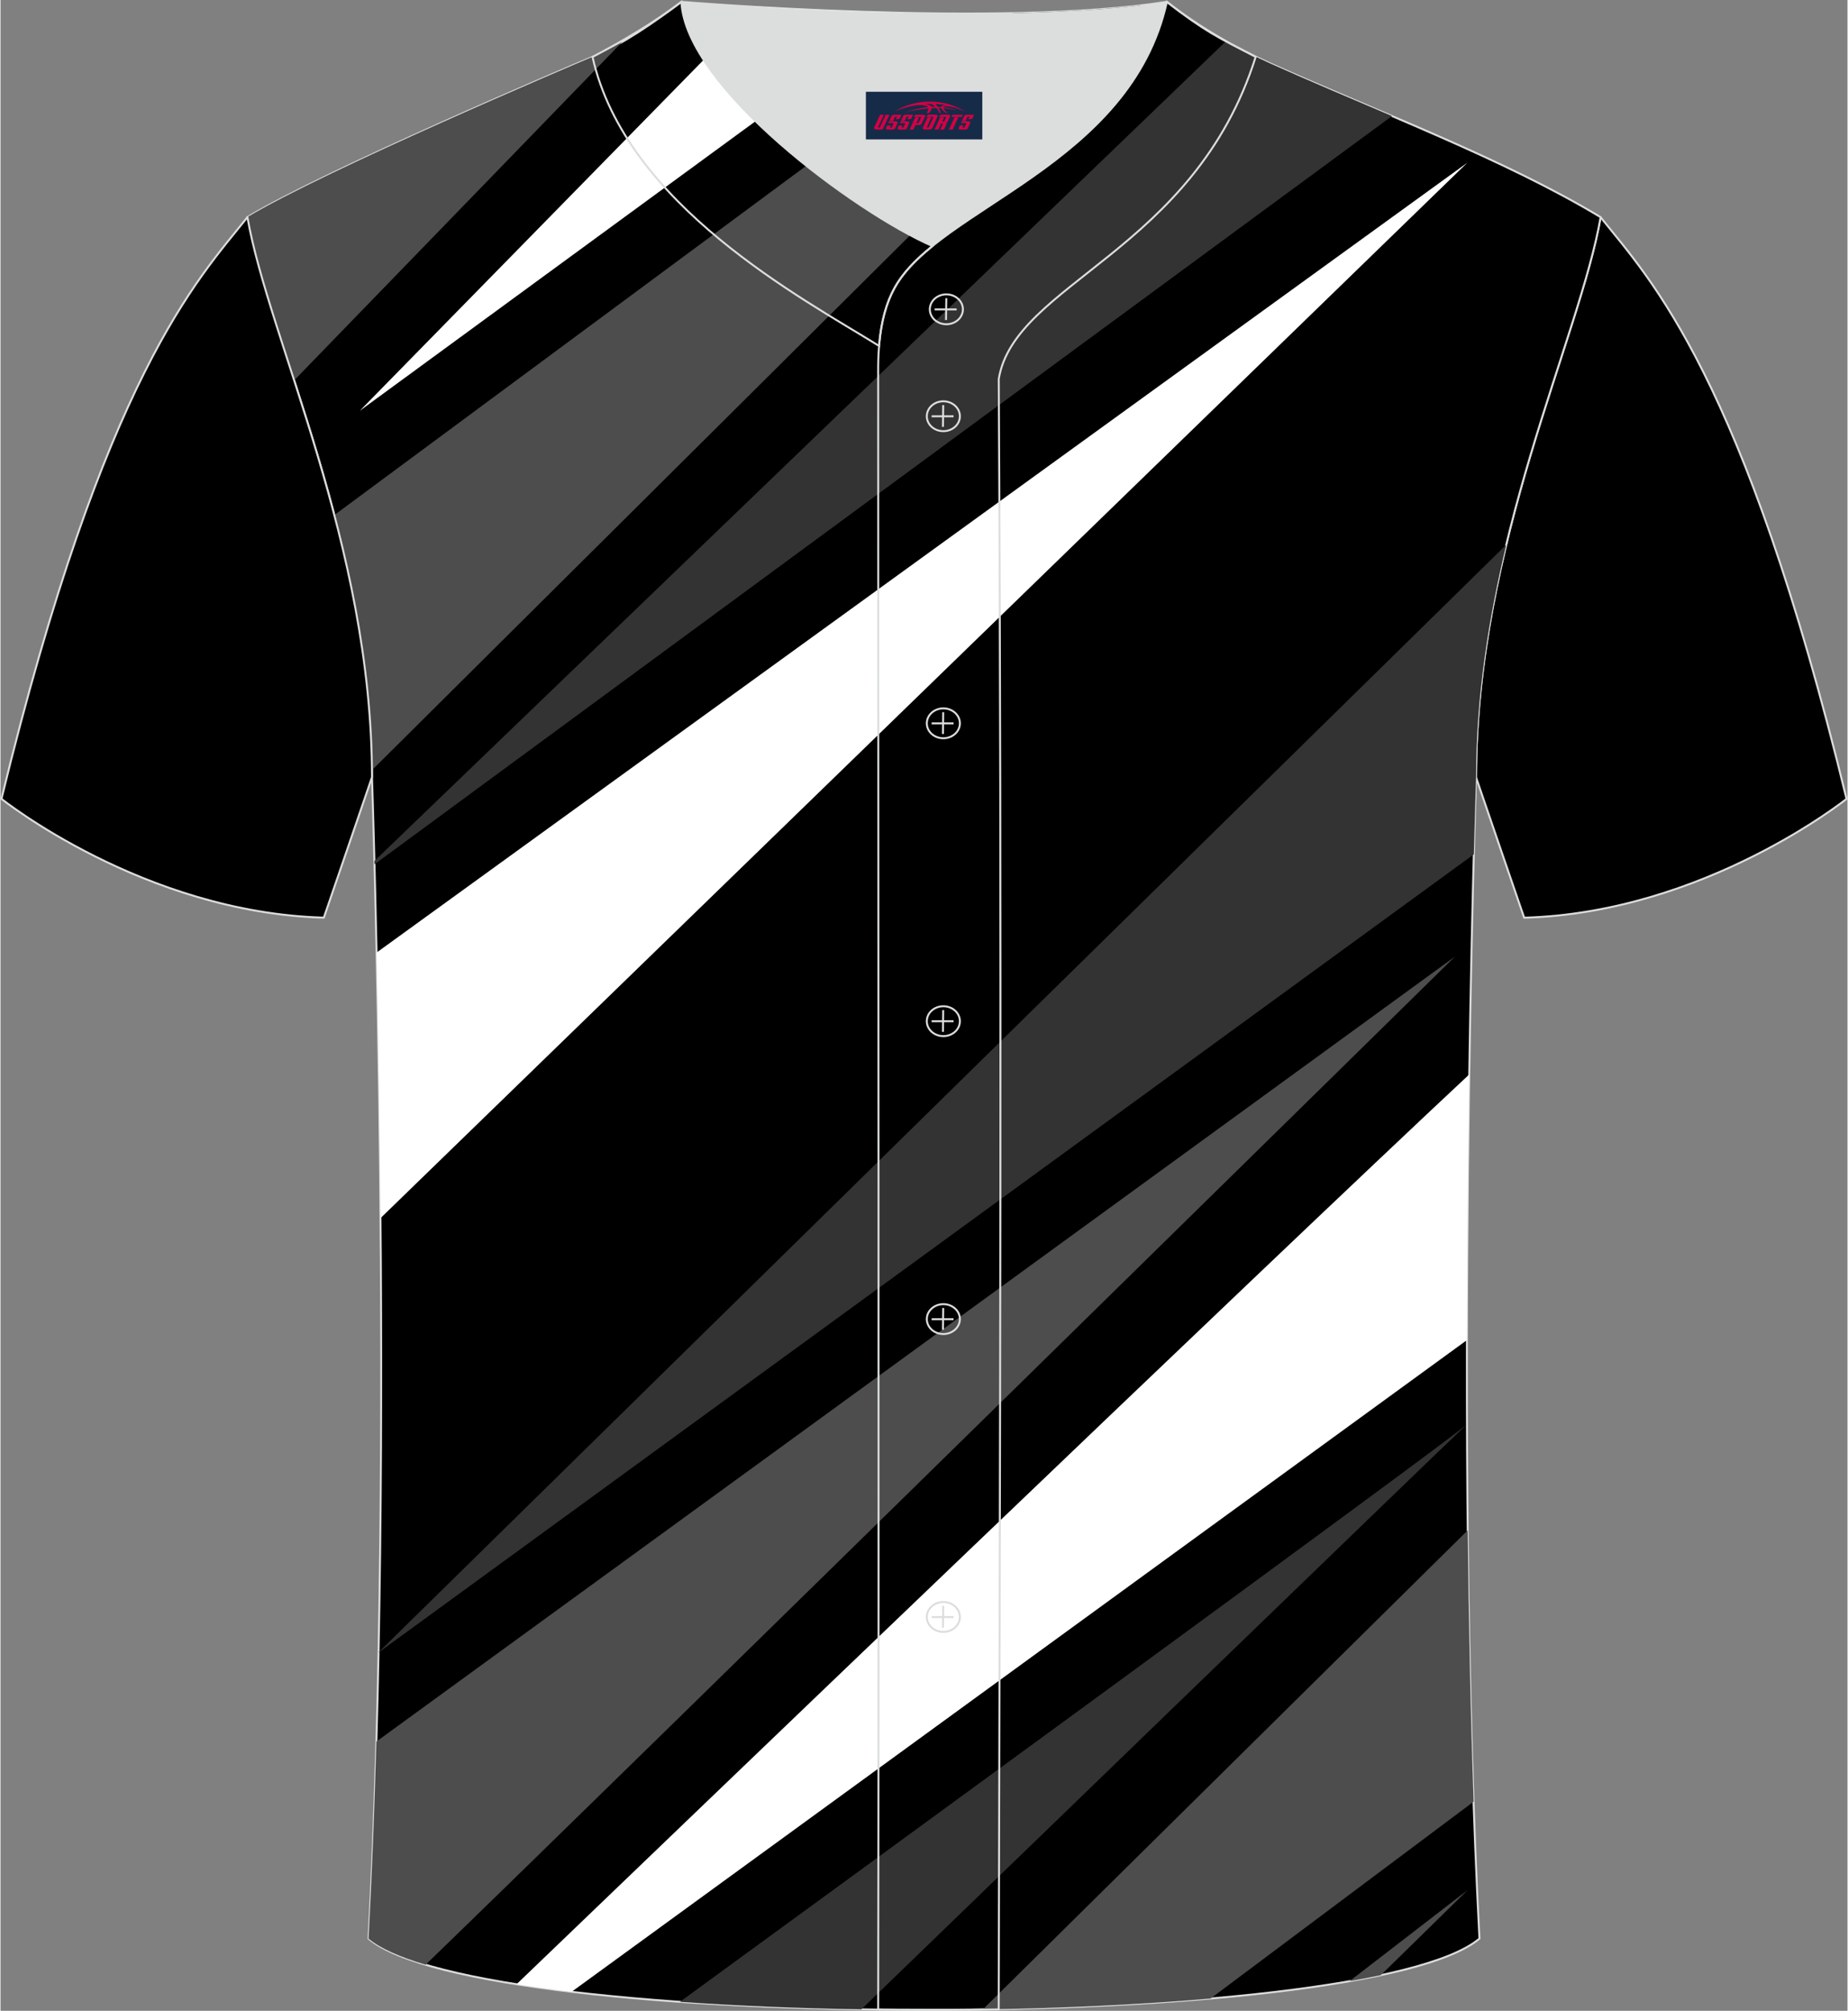 <?xml version="1.0" encoding="utf-8"?>
<!-- Generator: Adobe Illustrator 24.0.1, SVG Export Plug-In . SVG Version: 6.00 Build 0)  -->
<svg xmlns="http://www.w3.org/2000/svg" xmlns:xlink="http://www.w3.org/1999/xlink" version="1.1" id="图层_1" x="0px" y="0px" width="380.86px" height="414.34px" viewBox="0 0 380.8 414.5" enable-background="new 0 0 380.8 414.5" xml:space="preserve">
<rect x="0" y="0" width="380.8" height="414.5" fill="#808080" stroke="none"/>
<path fill-rule="evenodd" clip-rule="evenodd" stroke="#DCDDDD" stroke-width="0.401" stroke-linecap="round" stroke-linejoin="round" stroke-miterlimit="22.926" d="  M329.89,44.78c10.28,12.86,29.46,32.55,50.71,119.9c0,0-29.29,23.45-66.46,24.49c0,0-7.19-20.9-9.93-28.95  C304.21,112.26,325.6,69.63,329.89,44.78z"/>
<path fill-rule="evenodd" clip-rule="evenodd" stroke="#DCDDDD" stroke-width="0.401" stroke-linecap="round" stroke-linejoin="round" stroke-miterlimit="22.926" d="  M75.89,399.62c5.4-101.74,0.7-239.41,0.7-239.41c0-47.97-21.4-90.58-25.68-115.43c15.82-9.55,66.94-31.27,71.13-33.04  c6.4-2.7,12.79-7.19,18.34-11.36c0,0,65.63,5.43,100.09,0c6.47,5.05,13.95,9.4,21.48,12.78c21.91,9.84,48.19,19.68,67.95,31.61  c-4.3,24.85-25.68,67.47-25.68,115.43c0,0-4.69,137.66,0.7,239.41C281.69,419.2,99.12,419.2,75.89,399.62z"/>
<g>
	<path fill-rule="evenodd" clip-rule="evenodd" fill="#4D4D4D" d="M87.65,404.99c43.57-42.11,212.2-207.79,212.2-207.79L77.5,358.99   c-0.39,13.89-0.92,27.56-1.61,40.63C78.26,401.61,82.31,403.4,87.65,404.99z"/>
	<path fill-rule="evenodd" clip-rule="evenodd" fill="#333333" d="M303.76,176.11L77.94,340.64l0-0.04l232.5-228.3   c-3.59,14.96-6.22,31.1-6.22,47.9C304.22,160.2,304.02,166.01,303.76,176.11z"/>
	<path fill-rule="evenodd" clip-rule="evenodd" fill="#FFFFFF" d="M78.35,251.1L302.43,33.53L77.54,196.36   C77.86,211.38,78.18,230.2,78.35,251.1z"/>
	<path fill-rule="evenodd" clip-rule="evenodd" fill="#333333" d="M252.69,8.47L77.09,177.48l0.02,0.68L286.89,23.92   c-8.54-3.65-17.03-7.21-24.94-10.76C258.83,11.76,255.72,10.19,252.69,8.47z"/>
	<path fill-rule="evenodd" clip-rule="evenodd" fill="#4D4D4D" d="M76.58,158.76c27.38-27.2,113.9-113.14,158.6-157.66   c-7.96,0.94-17.11,1.42-26.53,1.6L68.83,106.17C73.08,122.39,76.41,140.16,76.58,158.76z"/>
	<path fill-rule="evenodd" clip-rule="evenodd" fill="#FFFFFF" d="M74.06,84.69L186.2,2.65c-11.54-0.24-22.33-0.76-30.53-1.23   L74.06,84.69z"/>
	<path fill-rule="evenodd" clip-rule="evenodd" fill="#4D4D4D" d="M60.54,78.41l67.68-69.8c-2.04,1.18-4.11,2.24-6.19,3.11   c-4.19,1.78-55.31,23.49-71.13,33.04C52.47,53.83,56.3,65.24,60.54,78.41z"/>
	<path fill-rule="evenodd" clip-rule="evenodd" fill="#FFFFFF" d="M302.81,221.48c-41.96,39.2-167.76,160.01-196.41,187.53   c3.58,0.57,7.37,1.09,11.36,1.56l184.58-134.33C302.37,256.47,302.56,237.81,302.81,221.48z"/>
	<path fill-rule="evenodd" clip-rule="evenodd" fill="#333333" d="M177.49,414.19c8.11-7.85,120.95-117.01,124.86-120.61v0.01   c-3.99,3.65-141.01,103.55-162.27,119.05C151.91,413.47,164.59,413.99,177.49,414.19z"/>
	<path fill-rule="evenodd" clip-rule="evenodd" fill="#4D4D4D" d="M202.53,414.21l99.97-98.76c0.19,18.66,0.57,37.6,1.21,55.94   l-54.22,40.57C235.03,413.21,218.94,413.96,202.53,414.21z"/>
	<path fill-rule="evenodd" clip-rule="evenodd" fill="#4D4D4D" d="M278.14,408.38l24.33-18.76l-17.88,17.52   C282.55,407.57,280.4,407.99,278.14,408.38z"/>
</g>
<path fill-rule="evenodd" clip-rule="evenodd" fill="none" stroke="#DCDDDD" stroke-width="0.401" stroke-miterlimit="22.926" d="  M140.38,0.39c-5.9,4.42-11.8,7.9-18.32,11.35c6.84,30.55,43.29,49.79,59.07,59.56c0.43-5.18,1.57-9.01,3.21-11.96  c1.68-3.07,4.41-5.87,7.8-8.62C176.35,43.85,141.26,18.04,140.38,0.39z"/>
<path fill-rule="evenodd" clip-rule="evenodd" fill="#DCDDDD" d="M192.17,50.71c14.83-11.99,42.18-22.85,48.3-50.33  c-34.47,5.43-100.09,0-100.09,0C141.26,18.04,176.36,43.85,192.17,50.71z"/>
<path fill-rule="evenodd" clip-rule="evenodd" fill="none" stroke="#DCDDDD" stroke-width="0.401" stroke-miterlimit="22.926" d="  M258.78,11.73c-7.75-4-10.65-5.37-18.31-11.35c-7.51,33.77-47.12,42.44-56.12,58.94c-2.06,3.7-3.32,8.78-3.4,16.15  c0,112.96,0.19,225.81,0,338.77c8.38,0,16.47,0.13,24.85-0.03c0.26-111.96,0.66-224.15,0.01-336.09  C209.09,58.28,246.08,51.92,258.78,11.73z"/>
<g>
	<g>
		
			<path fill-rule="evenodd" clip-rule="evenodd" fill="none" stroke="#DCDDDD" stroke-width="0.401" stroke-miterlimit="22.926" d="    M195.01,66.84c1.88,0,3.41-1.38,3.41-3.08c0-1.71-1.54-3.08-3.41-3.08c-1.88,0-3.41,1.38-3.41,3.08    C191.6,65.47,193.13,66.84,195.01,66.84z"/>
		
			<line fill-rule="evenodd" clip-rule="evenodd" fill="none" stroke="#DCDDDD" stroke-width="0.401" stroke-miterlimit="22.926" x1="195" y1="61.47" x2="194.94" y2="65.96"/>
		
			<line fill-rule="evenodd" clip-rule="evenodd" fill="none" stroke="#DCDDDD" stroke-width="0.401" stroke-miterlimit="22.926" x1="192.59" y1="63.78" x2="197.13" y2="63.78"/>
	</g>
	<g>
		
			<path fill-rule="evenodd" clip-rule="evenodd" fill="none" stroke="#DCDDDD" stroke-width="0.401" stroke-miterlimit="22.926" d="    M194.39,88.88c1.88,0,3.41-1.38,3.41-3.08c0-1.7-1.54-3.08-3.41-3.08c-1.88,0-3.41,1.38-3.41,3.08    C190.97,87.5,192.5,88.88,194.39,88.88z"/>
		
			<line fill-rule="evenodd" clip-rule="evenodd" fill="none" stroke="#DCDDDD" stroke-width="0.401" stroke-miterlimit="22.926" x1="194.36" y1="83.51" x2="194.31" y2="87.99"/>
		
			<line fill-rule="evenodd" clip-rule="evenodd" fill="none" stroke="#DCDDDD" stroke-width="0.401" stroke-miterlimit="22.926" x1="191.97" y1="85.81" x2="196.5" y2="85.81"/>
	</g>
	<g>
		
			<path fill-rule="evenodd" clip-rule="evenodd" fill="none" stroke="#DCDDDD" stroke-width="0.401" stroke-miterlimit="22.926" d="    M194.39,152.18c1.88,0,3.41-1.38,3.41-3.08c0-1.7-1.54-3.08-3.41-3.08c-1.88,0-3.41,1.38-3.41,3.08    C190.97,150.8,192.5,152.18,194.39,152.18z"/>
		
			<line fill-rule="evenodd" clip-rule="evenodd" fill="none" stroke="#DCDDDD" stroke-width="0.401" stroke-miterlimit="22.926" x1="194.36" y1="146.81" x2="194.31" y2="151.3"/>
		
			<line fill-rule="evenodd" clip-rule="evenodd" fill="none" stroke="#DCDDDD" stroke-width="0.401" stroke-miterlimit="22.926" x1="191.97" y1="149.11" x2="196.5" y2="149.11"/>
	</g>
	<g>
		
			<path fill-rule="evenodd" clip-rule="evenodd" fill="none" stroke="#DCDDDD" stroke-width="0.401" stroke-miterlimit="22.926" d="    M194.39,213.58c1.88,0,3.41-1.37,3.41-3.08c0-1.7-1.54-3.08-3.41-3.08c-1.88,0-3.41,1.37-3.41,3.08    C190.97,212.2,192.5,213.58,194.39,213.58z"/>
		
			<line fill-rule="evenodd" clip-rule="evenodd" fill="none" stroke="#DCDDDD" stroke-width="0.401" stroke-miterlimit="22.926" x1="194.36" y1="208.22" x2="194.31" y2="212.7"/>
		
			<line fill-rule="evenodd" clip-rule="evenodd" fill="none" stroke="#DCDDDD" stroke-width="0.401" stroke-miterlimit="22.926" x1="191.97" y1="210.51" x2="196.5" y2="210.51"/>
	</g>
	<g>
		
			<path fill-rule="evenodd" clip-rule="evenodd" fill="none" stroke="#DCDDDD" stroke-width="0.401" stroke-miterlimit="22.926" d="    M197.8,271.91c0-1.7-1.53-3.08-3.41-3.08c-1.88,0-3.41,1.38-3.41,3.08c0,1.7,1.53,3.08,3.41,3.08    C196.27,274.99,197.8,273.6,197.8,271.91z"/>
		
			<line fill-rule="evenodd" clip-rule="evenodd" fill="none" stroke="#DCDDDD" stroke-width="0.401" stroke-miterlimit="22.926" x1="194.36" y1="269.62" x2="194.31" y2="274.1"/>
		
			<line fill-rule="evenodd" clip-rule="evenodd" fill="none" stroke="#DCDDDD" stroke-width="0.401" stroke-miterlimit="22.926" x1="191.97" y1="271.93" x2="196.5" y2="271.93"/>
	</g>
	<g>
		
			<path fill-rule="evenodd" clip-rule="evenodd" fill="none" stroke="#DCDDDD" stroke-width="0.401" stroke-miterlimit="22.926" d="    M194.39,336.39c1.88,0,3.41-1.37,3.41-3.08c0-1.7-1.54-3.08-3.41-3.08c-1.88,0-3.41,1.38-3.41,3.08    C190.97,335,192.5,336.39,194.39,336.39z"/>
		
			<line fill-rule="evenodd" clip-rule="evenodd" fill="none" stroke="#DCDDDD" stroke-width="0.401" stroke-miterlimit="22.926" x1="194.36" y1="331.02" x2="194.31" y2="335.52"/>
		
			<line fill-rule="evenodd" clip-rule="evenodd" fill="none" stroke="#DCDDDD" stroke-width="0.401" stroke-miterlimit="22.926" x1="191.97" y1="333.33" x2="196.5" y2="333.33"/>
	</g>
</g>
<path fill-rule="evenodd" clip-rule="evenodd" stroke="#DCDDDD" stroke-width="0.401" stroke-linecap="round" stroke-linejoin="round" stroke-miterlimit="22.926" d="  M50.91,44.78C40.63,57.64,21.45,77.33,0.2,164.67c0,0,29.29,23.45,66.46,24.49c0,0,7.19-20.9,9.93-28.95  C76.59,112.26,55.2,69.63,50.91,44.78z"/>

<g id="tag_logo">
	<rect y="18.92" fill="#162B48" width="24" height="9.818" x="178.42"/>
	<g>
		<path fill="#D30044" d="M194.38,22.11l0.005-0.011c0.131-0.311,1.085-0.262,2.351,0.071c0.715,0.24,1.44,0.54,2.193,0.9    c-0.218-0.147-0.447-0.289-0.682-0.42l0.011,0.005l-0.011-0.005c-1.478-0.845-3.218-1.418-5.1-1.62    c-1.282-0.115-1.658-0.082-2.411-0.055c-2.449,0.142-4.68,0.905-6.458,2.095c1.26-0.638,2.722-1.075,4.195-1.336    c1.467-0.18,2.476-0.033,2.771,0.344c-1.691,0.175-3.469,0.633-4.555,1.075c1.156-0.338,2.967-0.665,4.647-0.813    c0.016,0.251-0.115,0.567-0.415,0.96h0.475c0.376-0.382,0.584-0.725,0.595-1.004c0.333-0.022,0.66-0.033,0.971-0.033    C193.21,22.55,193.42,22.9,193.62,23.29h0.262c-0.125-0.344-0.295-0.687-0.518-1.036c0.207,0,0.393,0.005,0.567,0.011    c0.104,0.267,0.496,0.66,1.058,1.025h0.245c-0.442-0.365-0.753-0.753-0.835-1.004c1.047,0.065,1.696,0.224,2.885,0.513    C196.2,22.37,195.46,22.2,194.38,22.11z M191.94,22.02c-0.164-0.295-0.655-0.485-1.402-0.551    c0.464-0.033,0.922-0.055,1.364-0.055c0.311,0.147,0.589,0.344,0.84,0.589C192.48,22,192.21,22.01,191.94,22.02z M193.92,22.07c-0.224-0.016-0.458-0.027-0.715-0.044c-0.147-0.202-0.311-0.398-0.502-0.6c0.082,0,0.164,0.005,0.24,0.011    c0.72,0.033,1.429,0.125,2.138,0.273C194.41,21.67,194.03,21.83,193.92,22.07z"/>
		<path fill="#D30044" d="M181.34,23.65L180.17,26.2C179.99,26.57,180.26,26.71,180.74,26.71l0.873,0.005    c0.115,0,0.251-0.049,0.327-0.175l1.342-2.891H182.5L181.28,26.28H181.11c-0.147,0-0.185-0.033-0.147-0.125l1.156-2.504H181.34L181.34,23.65z M183.2,25h1.271c0.36,0,0.584,0.125,0.442,0.425L184.44,26.46C184.34,26.68,184.07,26.71,183.84,26.71H182.92c-0.267,0-0.442-0.136-0.349-0.333l0.235-0.513h0.742L183.37,26.24C183.35,26.29,183.39,26.3,183.45,26.3h0.18    c0.082,0,0.125-0.016,0.147-0.071l0.376-0.813c0.011-0.022,0.011-0.044-0.055-0.044H183.03L183.2,25L183.2,25z M184.02,24.93h-0.78l0.475-1.025c0.098-0.218,0.338-0.256,0.578-0.256H185.74L185.35,24.49L184.57,24.61l0.262-0.562H184.54c-0.082,0-0.12,0.016-0.147,0.071L184.02,24.93L184.02,24.93z M185.61,25L185.44,25.37h1.069c0.06,0,0.06,0.016,0.049,0.044    L186.18,26.23C186.16,26.28,186.12,26.3,186.04,26.3H185.86c-0.055,0-0.104-0.011-0.082-0.06l0.175-0.376H185.21L184.98,26.38C184.88,26.57,185.06,26.71,185.33,26.71h0.916c0.24,0,0.502-0.033,0.605-0.251l0.475-1.031c0.142-0.3-0.082-0.425-0.442-0.425H185.61L185.61,25z M186.42,24.93l0.371-0.818c0.022-0.055,0.06-0.071,0.147-0.071h0.295L186.97,24.6l0.791-0.115l0.387-0.845H186.7c-0.24,0-0.48,0.038-0.578,0.256L185.65,24.93L186.42,24.93L186.42,24.93z M188.82,25.39h0.278c0.087,0,0.153-0.022,0.202-0.115    l0.496-1.075c0.033-0.076-0.011-0.12-0.125-0.12H188.27l0.431-0.431h1.522c0.355,0,0.485,0.153,0.393,0.355l-0.676,1.445    c-0.06,0.125-0.175,0.333-0.644,0.327l-0.649-0.005L188.21,26.71H187.43l1.178-2.558h0.785L188.82,25.39L188.82,25.39z     M191.41,26.2c-0.022,0.049-0.06,0.076-0.142,0.076h-0.191c-0.082,0-0.109-0.027-0.082-0.076l0.944-2.051h-0.785l-0.987,2.138    c-0.125,0.273,0.115,0.415,0.453,0.415h0.72c0.327,0,0.649-0.071,0.769-0.322l1.085-2.384c0.093-0.202-0.06-0.355-0.415-0.355    h-1.533l-0.431,0.431h1.38c0.115,0,0.164,0.033,0.131,0.104L191.41,26.2L191.41,26.2z M194.13,25.07h0.278    c0.087,0,0.158-0.022,0.202-0.115l0.344-0.753c0.033-0.076-0.011-0.12-0.125-0.12h-1.402l0.425-0.431h1.527    c0.355,0,0.485,0.153,0.393,0.355l-0.529,1.124c-0.044,0.093-0.147,0.18-0.393,0.18c0.224,0.011,0.256,0.158,0.175,0.327    l-0.496,1.075h-0.785l0.54-1.167c0.022-0.055-0.005-0.087-0.104-0.087h-0.235L193.36,26.71h-0.785l1.178-2.558h0.785L194.13,25.07L194.13,25.07z M196.7,24.16L195.52,26.71h0.785l1.184-2.558H196.7L196.7,24.16z M198.21,24.09l0.202-0.431h-2.1l-0.295,0.431    H198.21L198.21,24.09z M198.19,25h1.271c0.36,0,0.584,0.125,0.442,0.425l-0.475,1.031c-0.104,0.218-0.371,0.251-0.605,0.251    h-0.916c-0.267,0-0.442-0.136-0.349-0.333l0.235-0.513h0.742L198.36,26.24c-0.022,0.049,0.022,0.06,0.082,0.06h0.18    c0.082,0,0.125-0.016,0.147-0.071l0.376-0.813c0.011-0.022,0.011-0.044-0.049-0.044h-1.069L198.19,25L198.19,25z     M199,24.93H198.22l0.475-1.025c0.098-0.218,0.338-0.256,0.578-0.256h1.451l-0.387,0.845l-0.791,0.115l0.262-0.562h-0.295    c-0.082,0-0.12,0.016-0.147,0.071L199,24.93z"/>
	</g>
</g>
</svg>